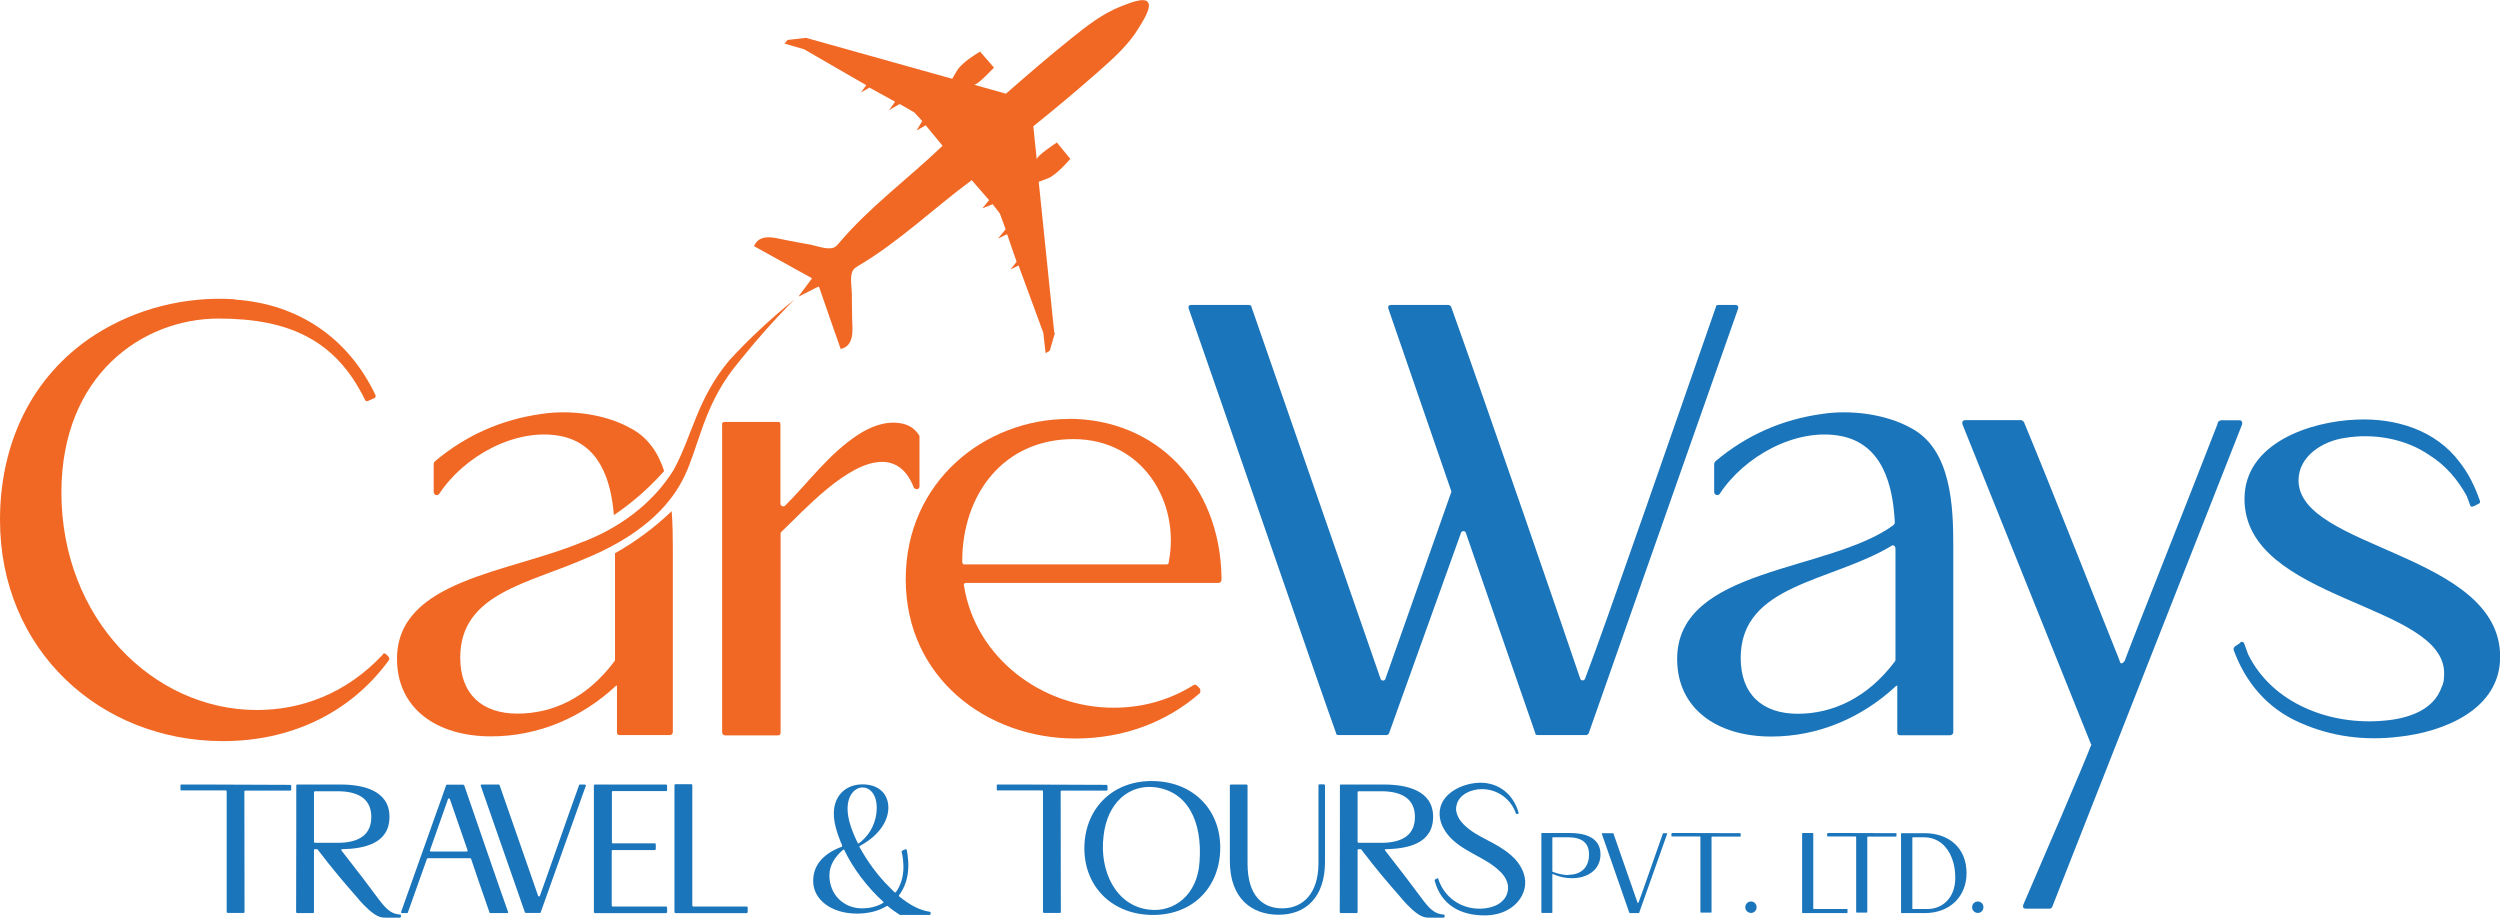 <?xml version="1.0" encoding="UTF-8"?>
<svg id="Layer_1" data-name="Layer 1" xmlns="http://www.w3.org/2000/svg" viewBox="0 0 152.64 56.04">
  <defs>
    <style>
      .cls-1 {
        fill: #f16824;
      }

      .cls-1, .cls-2 {
        stroke-width: 0px;
      }

      .cls-2 {
        fill: #1b75bb;
      }
    </style>
  </defs>
  <path class="cls-1" d="m14.33,18.29c3.9.26,6.94,2.36,8.59,5.82.04.11,0,.19-.11.22l-.34.15c-.11.04-.15,0-.19-.08-1.76-3.6-4.58-4.95-8.93-4.95-4.65,0-9.6,3.45-9.6,10.62,0,7.69,5.59,13.28,11.93,13.28,2.7,0,5.44-.98,7.69-3.38.04-.11.11-.11.23,0l.11.11c.07.08.07.15.04.22-2.4,3.3-6.08,4.95-10.13,4.95-7.5,0-13.62-5.55-13.62-13.51,0-4.54,1.84-8.71,5.74-11.26,2.55-1.65,5.59-2.4,8.59-2.21Z"/>
  <path class="cls-1" d="m44.08,25.91c0-.11.07-.15.19-.15h3.23c.11,0,.15.04.15.15v4.84c0,.15.19.23.3.11,1.46-1.46,2.66-3.15,4.43-4.31.75-.49,1.65-.86,2.59-.71.49.08.86.3,1.13.71.04.04.04.07.04.11v3.04c0,.19-.23.22-.34.08-.45-1.16-1.16-1.58-1.95-1.58-2.1,0-4.76,2.96-6.15,4.28-.04.04-.04.08-.04.11v12.12c0,.11-.04.19-.15.19h-3.23c-.11,0-.19-.08-.19-.19v-18.8Z"/>
  <path class="cls-1" d="m65.24,25.57c5.33,0,9.23,3.98,9.34,9.64v.19c0,.11-.08.19-.19.19h-15.38c-.15,0-.19.08-.15.19.71,4.39,4.77,7.43,9.12,7.43,1.61,0,3.3-.38,4.91-1.39.08-.04.15,0,.19.04l.19.19s.04.15,0,.26c-2.1,1.84-4.76,2.78-7.62,2.78-5.4,0-10.35-3.71-10.35-9.72s4.88-9.79,9.94-9.79Zm-6.34,8.89h12.31c.11,0,.15-.04.15-.15.71-3.64-1.58-7.5-5.82-7.5s-6.79,3.34-6.79,7.47c0,.11.04.19.15.19Z"/>
  <path class="cls-2" d="m76.26,18.63c.11,0,.15.04.15.11l7.88,22.7c.04.15.26.15.3,0l4.01-11.37s.04-.08,0-.11l-3.83-11.11c-.04-.15,0-.23.19-.23h3.45c.08,0,.15.04.19.11,2.25,6.27,6.98,20.03,7.88,22.7.04.15.26.15.3,0,1.05-2.7,6.04-17.11,7.99-22.7,0-.08.04-.11.15-.11h1.05c.11,0,.19.08.15.23l-9.12,25.92c-.04.08-.11.11-.15.11h-2.96c-.11,0-.15-.04-.15-.11l-4.24-12.23c-.04-.15-.26-.15-.3,0l-4.39,12.23c-.04.08-.11.11-.15.11h-2.93c-.11,0-.15-.04-.15-.11-.6-1.61-6.72-19.4-9-25.92-.04-.15,0-.23.15-.23h3.53Z"/>
  <path class="cls-2" d="m115.69,31.91c-.11-2.29-.75-4.8-3.3-5.29-2.74-.52-5.89,1.24-7.39,3.53-.11.15-.34.07-.34-.11v-1.73s.04-.11.08-.15c1.88-1.58,4.05-2.55,6.53-2.89,1.69-.26,3.86,0,5.4.86,2.51,1.31,2.59,4.88,2.59,7.28v11.29c0,.11-.08.19-.19.19h-3.08c-.11,0-.15-.08-.15-.19v-2.85l-.08.04c-2.1,1.95-4.76,3.08-7.62,3.08-3.34,0-5.74-1.73-5.74-4.73,0-5.63,9.27-5.29,13.21-8.18.04-.04.08-.11.08-.15Zm-5.93,11.67c2.1,0,4.24-.94,5.93-3.19.04-.04.04-.08.04-.11v-6.79c0-.15-.15-.26-.26-.15-3.71,2.21-9.19,2.33-9.19,6.83,0,2.25,1.35,3.41,3.49,3.41Z"/>
  <path class="cls-2" d="m123.42,25.65s.08.04.15.11c1.69,4.05,4.88,12.19,5.78,14.41l.07.19c.04.19.15.19.3,0,.71-1.91,3.86-9.79,5.66-14.44l.04-.15c.08-.08.15-.11.19-.11h1.13c.11,0,.19.08.15.26l-11.59,29.45c-.04.08-.11.11-.15.11h-1.43c-.19,0-.23-.08-.19-.23,1.01-2.33,3.83-8.89,4.13-9.72.04-.04.04-.07,0-.11l-7.84-19.51c-.04-.19.04-.26.19-.26h3.41Z"/>
  <path class="cls-2" d="m136.77,39.23c.11-.08.22-.04.26.08l.23.64c1.5,3.04,5.06,4.35,8.29,4.05,1.39-.11,3.04-.6,3.53-2.06.11-.19.15-.45.15-.83,0-4.31-12.19-4.39-12.19-10.65,0-3.41,4.01-4.73,6.83-4.84,2.4-.11,4.84.64,6.3,2.59.56.71.94,1.5,1.24,2.36.04.11,0,.15-.08.19l-.3.15c-.11.04-.19.04-.22-.08-.11-.34-.19-.49-.19-.53-.56-1.01-1.28-1.88-2.29-2.51-1.46-1.01-3.41-1.35-5.18-1.05-1.31.19-2.81,1.09-2.81,2.59,0,4.2,12.31,4.43,12.31,10.77,0,3.23-3.45,4.58-6.15,4.88-2.1.26-4.17,0-6.08-.86-1.99-.86-3.34-2.48-4.05-4.46,0-.08.04-.15.08-.19l.34-.22Z"/>
  <g>
    <path class="cls-2" d="m11.01,47.96s.01-.06.04-.06h1.46c1.21,0,4.21.02,5.21.02.03.01.06.03.06.06v.25s-.02.04-.06.04h-2.74s-.06.01-.06.04c0,1.49.01,5.54.01,7.3v.07s-.01.06-.04.06h-.99s-.06-.02-.06-.06v-7.36s-.01-.06-.04-.06h-2.74s-.04-.01-.04-.04v-.27Z"/>
    <path class="cls-2" d="m18.09,47.96s.01-.06.04-.06h2.65c1.31,0,3,.32,3,1.97s-1.56,1.95-2.9,1.98c-.04,0-.07.05-.03.08l1.24,1.6,1.12,1.49c.48.62.77.78,1.21.82.03,0,.06.01.06.04v.09s-.02.06-.06.06h-.77c-.34,0-.57.01-1.14-.49-.18-.17-.44-.41-.76-.81-.66-.75-1.37-1.57-2.37-2.88h-.17s-.04.01-.04.05v3.79s-.01.06-.04.06h-.99s-.06-.02-.06-.06c0-1.11.01-3.79.01-5.88v-1.85Zm1.08,3.44s.02.06.06.06h1.37c1.4,0,2.07-.55,2.07-1.58s-.69-1.57-2.07-1.57h-1.37s-.06.02-.06.06v3.04Z"/>
    <path class="cls-2" d="m25.88,51.77c.31-.9.65-1.81,1-2.81l.36-1.02s.01-.03.04-.03h1s.04.01.06.03l1.25,3.63c.57,1.65,1.16,3.36,1.43,4.11.01.05-.01.07-.04.07h-1.05s-.04-.01-.04-.03c-.36-1.01-1.04-3.02-1.13-3.29-.01-.02-.03-.03-.06-.03h-2.57s-.04.01-.06.03l-1.17,3.29s-.01.03-.04.03h-.33s-.06-.02-.04-.07l1.39-3.91Zm2.63.22s.06-.02.04-.07l-1.09-3.15s-.07-.04-.1,0l-1.11,3.15s0,.07.04.07h2.21Z"/>
    <path class="cls-2" d="m30.46,47.9s.04.01.04.03l2.36,6.78s.07.05.1,0c.31-.84,1.86-5.3,2.4-6.78,0-.02.01-.03.04-.03h.31s.07.02.06.07l-2.76,7.74s-.01.03-.04.03h-.86s-.04-.01-.06-.03l-2.7-7.74s0-.07.04-.07h1.05Z"/>
    <path class="cls-2" d="m36.26,47.96s.02-.06.06-.06h4.35s.06.02.06.06v.3s-.02.04-.06.04h-3.27s-.04.02-.04.06v3.07s.01.06.04.06h2.58s.06.01.06.05v.3s-.02.06-.06.06h-2.57s-.06.01-.06.04v3.35s.02.06.06.06h3.26s.06.01.06.04v.3s-.02.06-.06.06h-4.35s-.06-.02-.06-.06v-7.73Z"/>
    <path class="cls-2" d="m41.18,47.94s.02-.06.06-.06h.99s.04.02.04.06v7.35s.02.06.06.06h3.26s.06.01.06.04v.3s-.02.06-.06.06h-4.35s-.06-.02-.06-.06v-7.75Z"/>
    <path class="cls-2" d="m51.42,51.63c-.03-.08-.04-.14-.08-.19-.27-.67-.43-1.24-.43-1.77,0-1.08.72-1.78,1.75-1.78s1.58.62,1.58,1.42c0,.75-.49,1.66-1.74,2.34-.03.01-.03.03-.02.07.5.9,1.1,1.73,1.83,2.45l.31.31s.04.02.08-.01c.3-.41.46-.95.46-1.53,0-.21-.03-.64-.11-.94,0-.02.01-.05.03-.06l.21-.09s.07,0,.07.03c.06.26.1.75.1.93,0,.74-.19,1.35-.57,1.85-.01.03-.01.06.01.07.67.54,1.25.85,1.88.94.03.01.04.02.04.06v.07s-.02.06-.06.06h-1.81s-.01-.01-.02-.01c-.24-.15-.47-.31-.73-.53-.01-.01-.03-.01-.06,0-.5.3-1.11.46-1.81.46-1.58,0-2.68-.86-2.68-1.98-.01-.9.53-1.65,1.74-2.1.03-.01.03-.03.02-.07Zm1.2,3.83c.49,0,.93-.11,1.3-.33.03-.01.03-.04,0-.08-.92-.83-1.84-2.02-2.37-3.15-.01-.04-.04-.04-.08-.01-.46.39-.83.92-.83,1.55,0,1.21.9,2.02,1.98,2.02Zm-.18-3.97c.76-.57,1.09-1.4,1.09-2.16,0-.85-.43-1.25-.86-1.25-.46,0-.92.45-.92,1.3,0,.63.25,1.33.62,2.09.01.03.03.03.08.02Z"/>
    <path class="cls-2" d="m60.85,47.96s.01-.06.04-.06h1.46c1.21,0,4.21.02,5.21.02.03.01.06.03.06.06v.25s-.02.04-.06.04h-2.74s-.06.01-.06.04c0,1.49.01,5.54.01,7.3v.07s-.01.06-.04.06h-.99s-.06-.02-.06-.06v-7.36s-.01-.06-.04-.06h-2.74s-.04-.01-.04-.04v-.27Z"/>
    <path class="cls-2" d="m70.51,47.69c2.45.09,4.08,1.86,3.99,4.25-.09,2.37-1.81,4.01-4.29,3.92-2.46-.09-4.09-1.88-4-4.25.09-2.33,1.8-4.01,4.3-3.92Zm2.73,4.92c.18-2.46-.73-4.33-2.78-4.55-1.52-.15-2.85.93-3.08,2.97-.27,2.12.73,4.28,2.79,4.51,1.51.18,2.95-.9,3.07-2.93Z"/>
    <path class="cls-2" d="m76.13,47.9s.04.02.04.06v4.76c0,1.97.92,2.74,2.12,2.74,1.27,0,2.21-.92,2.21-2.76v-4.75s.01-.06.04-.06h.3s.06.02.06.06v4.66c0,2.19-1.19,3.24-2.83,3.24s-2.98-.99-2.98-3.28v-4.61s.02-.06.06-.06h.99Z"/>
    <path class="cls-2" d="m81.81,47.96s.01-.06.04-.06h2.65c1.31,0,3,.32,3,1.97s-1.56,1.95-2.9,1.98c-.04,0-.07.05-.03.08l1.24,1.6,1.12,1.49c.48.62.77.78,1.21.82.03,0,.06.01.06.04v.09s-.02.06-.06.06h-.77c-.34,0-.57.01-1.14-.49-.18-.17-.44-.41-.76-.81-.66-.75-1.37-1.57-2.37-2.88h-.17s-.04.01-.04.05v3.79s-.01.06-.04.06h-.99s-.06-.02-.06-.06c0-1.11.01-3.79.01-5.88v-1.85Zm1.08,3.44s.02.06.06.06h1.37c1.4,0,2.07-.55,2.07-1.58s-.69-1.57-2.07-1.57h-1.37s-.06.02-.06.06v3.04Z"/>
    <path class="cls-2" d="m87.74,53.62s.06,0,.07.03c.36,1.12,1.35,1.83,2.52,1.83.49,0,1.09-.13,1.43-.5.26-.26.37-.65.29-1.01-.08-.35-.31-.64-.58-.87-.46-.42-1.02-.69-1.57-1-.54-.3-1.09-.63-1.48-1.11-.4-.48-.64-1.1-.47-1.72.27-.97,1.5-1.48,2.44-1.48,1.16,0,2.02.74,2.33,1.83.01.03,0,.04-.02.06l-.07.02s-.06,0-.07-.02c-.3-.9-1.14-1.5-2.08-1.5-.62,0-1.4.3-1.55.99-.08.28.02.58.17.84.17.26.38.44.6.62.46.35.96.58,1.46.85s.96.57,1.36.99c.37.42.64.95.6,1.52-.04.67-.49,1.26-1.08,1.57-.44.24-.92.33-1.4.33-1.48,0-2.65-.64-3.05-2.13,0-.03.01-.06.03-.06.03-.03.07-.02.1-.06Z"/>
    <path class="cls-2" d="m94.1,50.9s0-.04.03-.04h1.72c.86,0,1.87.24,1.87,1.3,0,.95-.79,1.46-1.74,1.46-.42,0-.79-.09-1.16-.25-.02-.02-.04,0-.04.03v2.31s0,.03-.03.03h-.61s-.03-.01-.03-.03c0-.63,0-3.95,0-4.81Zm1.67,2.51c.82,0,1.25-.51,1.25-1.23s-.43-1.06-1.29-1.06h-.92s-.03.01-.03.04v2.04s0,.02.02.03c.35.13.68.2.98.2Z"/>
    <path class="cls-2" d="m98.48,50.87s.03,0,.03.02l1.47,4.22s.04.03.06,0c.2-.52,1.16-3.3,1.49-4.22,0-.01,0-.02.03-.02h.2s.04.01.03.04l-1.71,4.82s0,.02-.03.02h-.54s-.03,0-.03-.02l-1.68-4.82s0-.04.03-.04h.66Z"/>
    <path class="cls-2" d="m102.07,50.9s0-.04.03-.04h.91c.75,0,2.62.01,3.24.01.02,0,.03.02.03.03v.15s-.01.03-.03.03h-1.71s-.04,0-.04.03c0,.93,0,3.45,0,4.54v.04s0,.03-.03.03h-.61s-.04-.01-.04-.03v-4.58s0-.04-.03-.04h-1.71s-.03,0-.03-.03v-.17Z"/>
    <path class="cls-2" d="m106.91,55.04c.19,0,.34.15.34.35s-.15.35-.34.35-.35-.15-.35-.35.16-.35.35-.35Z"/>
    <path class="cls-2" d="m110.03,50.89s.01-.03.04-.03h.61s.03.01.03.03v4.57s.01.04.03.04h2.03s.03,0,.03.03v.19s-.01.03-.03.03h-2.7s-.04-.01-.04-.03v-4.82Z"/>
    <path class="cls-2" d="m111.58,50.9s0-.04.03-.04h.91c.75,0,2.62.01,3.24.01.02,0,.03.02.03.03v.15s-.01.03-.03.03h-1.71s-.04,0-.04.03c0,.93,0,3.45,0,4.54v.04s0,.03-.03.03h-.61s-.04-.01-.04-.03v-4.58s0-.04-.03-.04h-1.71s-.03,0-.03-.03v-.17Z"/>
    <path class="cls-2" d="m117.5,50.87c1.48,0,2.57.89,2.57,2.44,0,1.41-1,2.44-2.56,2.44h-1.4s-.04-.01-.04-.03v-4.81s.01-.04.04-.04h1.39Zm-.75,4.59s.01.04.03.04h.91c.93,0,1.67-.7,1.69-1.84.03-1.26-.59-2.54-1.92-2.54h-.67s-.03.01-.03.04v4.31Z"/>
    <path class="cls-2" d="m120.76,55.04c.19,0,.34.15.34.35s-.15.35-.34.35-.35-.15-.35-.35.16-.35.35-.35Z"/>
  </g>
  <path class="cls-1" d="m64.37,20.32l-.95-9.22s.61-.22.69-.27c.48-.29.87-.71,1.24-1.13-.27-.33-.55-.67-.82-1,0,0-1.25.81-1.23,1.04,0-.01-.21-2.03-.21-2.03,1.33-1.07,2.65-2.17,3.93-3.3.94-.83,1.9-1.67,2.54-2.76.17-.29.79-1.2.52-1.53-.27-.32-1.28.14-1.59.25-1.18.45-2.18,1.25-3.15,2.03-1.33,1.07-2.63,2.19-3.92,3.32,0,0-1.95-.55-1.96-.55.22.06,1.22-1.05,1.23-1.04-.28-.33-.57-.65-.85-.98-.48.29-.95.6-1.32,1.03-.06.07-.38.63-.38.63l-8.93-2.5-1.13.13-.18.22,1.2.35,3.79,2.19-.32.44.52-.29,1.56.86-.36.51.64-.37.89.51.49.53-.35.58.56-.32,1.03,1.25c-2.08,2-4.46,3.73-6.34,5.96-.08.1-.17.2-.29.25-.39.16-1.03-.09-1.42-.17-.52-.1-1.04-.18-1.56-.29-.64-.13-1.57-.42-1.9.38,1.18.65,2.36,1.31,3.54,1.96.01,0-.74.99-.81,1.09,0,0,.02,0,.04-.02-.01.02-.02.03-.02.04.11-.05,1.2-.63,1.21-.61.44,1.27.88,2.55,1.33,3.82.85-.2.72-1.16.7-1.81-.02-.53-.01-1.06-.02-1.58,0-.4-.15-1.07.08-1.43.07-.11.19-.18.3-.25,2.51-1.48,4.62-3.53,6.94-5.24l1.06,1.22-.41.5.63-.25.44.57.35.96-.47.57.56-.27.58,1.68-.37.47.49-.24,1.51,4.11.14,1.24.25-.14.32-1.09Z"/>
  <g>
    <path class="cls-1" d="m26.82,30.15c1.5-2.29,4.66-4.05,7.39-3.53,2.38.46,3.1,2.68,3.27,4.83.92-.62,1.76-1.32,2.52-2.1.19-.19.38-.4.55-.59-.36-1.11-.99-2.07-2.06-2.62-1.54-.87-3.72-1.13-5.4-.87-2.49.34-4.66,1.32-6.54,2.9-.03.03-.07.11-.07.14v1.73c0,.18.23.27.34.11Z"/>
    <path class="cls-1" d="m48.53,18.26c-.62.62-1.51,1.55-2.51,2.73-.6.71-1.07,1.3-1.24,1.52-1.84,2.38-2.13,4.79-3,6.59-.71,1.47-2.22,3.37-5.79,4.9h0s-.06.03-.09.04c0,0-.01,0-.02,0h0c-3.55,1.59-7.78,2.15-7.78,6.11,0,2.25,1.35,3.42,3.49,3.42s4.24-.94,5.92-3.19c.04-.04.04-.07.04-.11v-6.49c1.27-.72,2.43-1.58,3.46-2.57.06.77.07,1.52.07,2.19v11.3c0,.11-.08.18-.19.18h-3.08c-.1,0-.14-.07-.14-.18v-2.85l-.08.04c-2.1,1.95-4.76,3.07-7.61,3.07-3.34,0-5.74-1.72-5.74-4.73,0-4.84,6.85-5.26,11.27-7.12h.01c2.27-.85,4.32-2.35,5.6-4.4,1.16-2.12,1.43-4.35,3.41-6.71.5-.55,1.05-1.11,1.65-1.68.81-.77,1.6-1.45,2.36-2.06Z"/>
  </g>
</svg>
